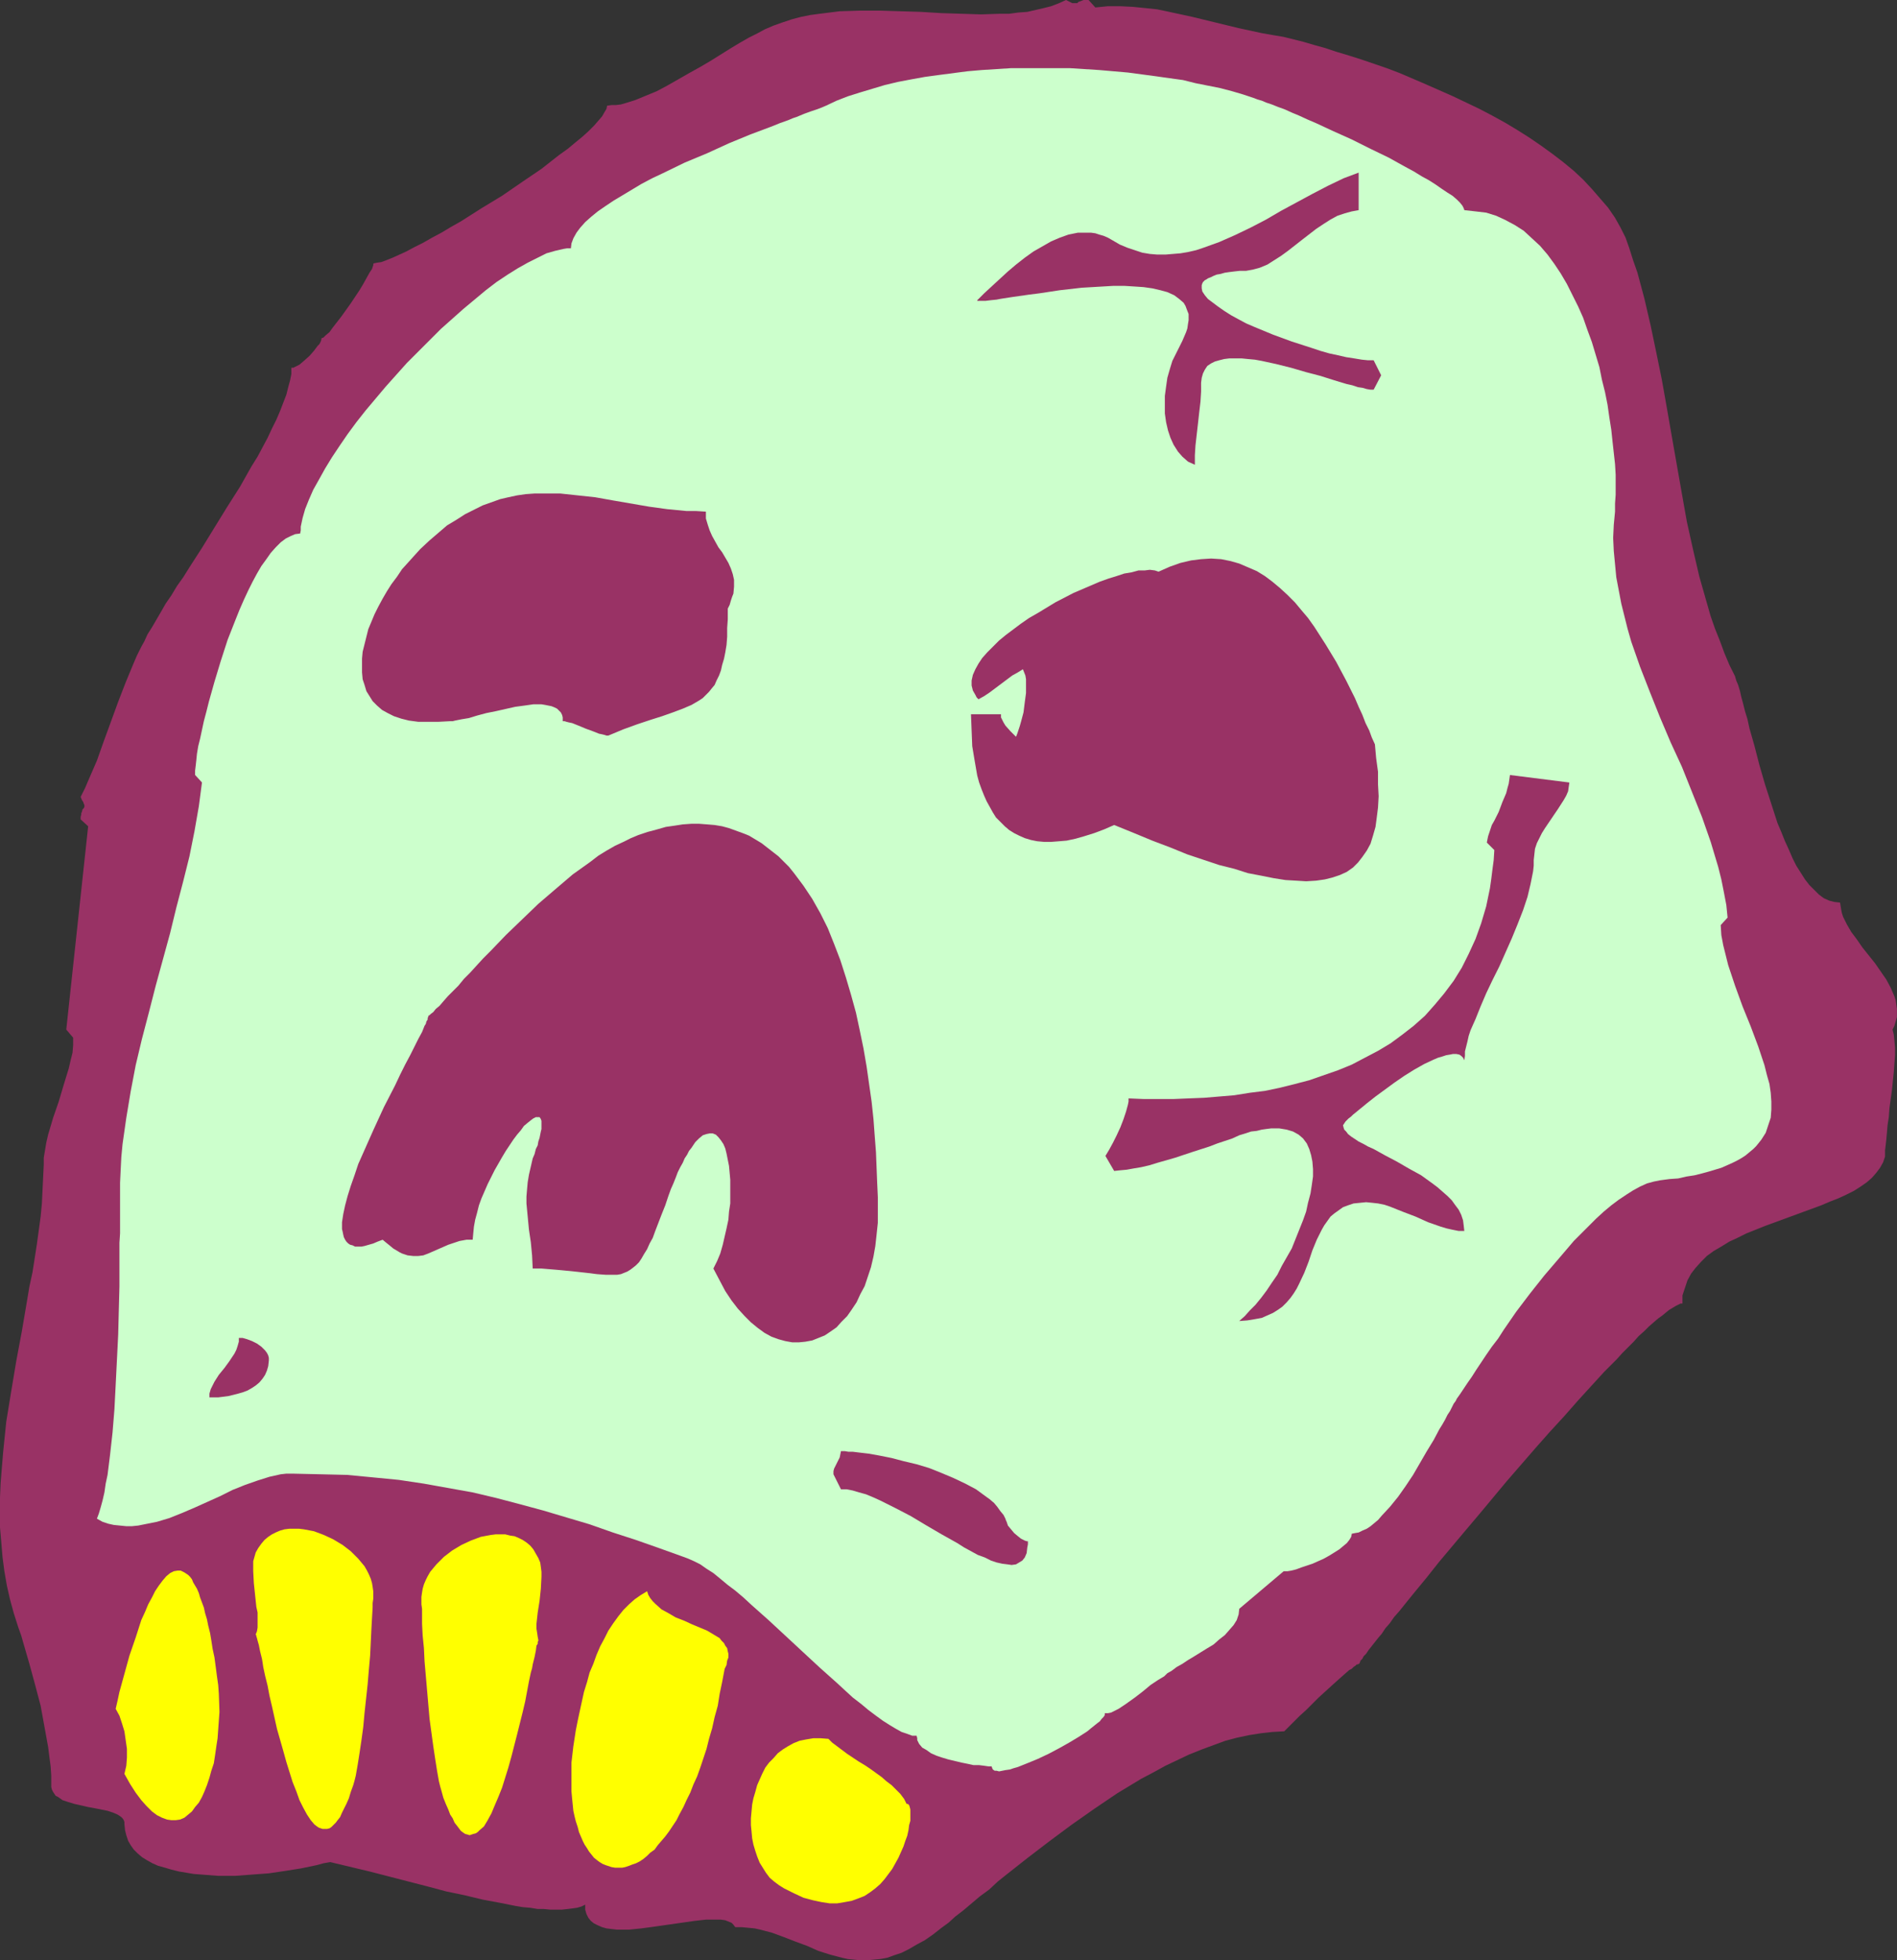 <?xml version="1.0" encoding="UTF-8" standalone="no"?>
<svg
   version="1.0"
   width="129.724mm"
   height="133.999mm"
   id="svg14"
   sodipodi:docname="Cave Man Skull.wmf"
   xmlns:inkscape="http://www.inkscape.org/namespaces/inkscape"
   xmlns:sodipodi="http://sodipodi.sourceforge.net/DTD/sodipodi-0.dtd"
   xmlns="http://www.w3.org/2000/svg"
   xmlns:svg="http://www.w3.org/2000/svg">
  <rect width="100%" height="100%" fill="#333333" stroke="none"/>
  <sodipodi:namedview
     id="namedview14"
     pagecolor="#ffffff"
     bordercolor="#000000"
     borderopacity="0.25"
     inkscape:showpageshadow="2"
     inkscape:pageopacity="0.0"
     inkscape:pagecheckerboard="0"
     inkscape:deskcolor="#d1d1d1"
     inkscape:document-units="mm" />
  <defs
     id="defs1">
    <pattern
       id="WMFhbasepattern"
       patternUnits="userSpaceOnUse"
       width="6"
       height="6"
       x="0"
       y="0" />
  </defs>
  <path
     style="fill:#993265;fill-opacity:1;fill-rule:evenodd;stroke:none"
     d="m 11.312,300.898 -0.162,3.232 -0.162,3.394 -0.162,3.394 -0.323,3.394 -0.485,3.555 -0.485,3.555 -1.131,7.272 -0.808,3.717 -0.646,3.878 -1.293,7.595 -1.454,7.757 -1.293,7.757 -1.293,7.918 -0.808,7.918 L 0.485,379.112 0.162,383.152 0,386.869 v 3.878 3.878 l 0.323,3.717 0.323,3.878 0.485,3.717 0.646,3.717 0.808,3.555 0.97,3.555 1.131,3.555 0.808,2.262 0.646,2.262 1.454,5.01 1.454,5.333 1.454,5.494 0.97,5.333 0.97,5.333 0.323,2.586 0.323,2.424 0.162,2.424 v 2.262 0.646 l 0.162,0.646 0.323,0.646 0.323,0.485 0.323,0.485 0.646,0.323 1.131,0.808 1.454,0.485 1.616,0.485 3.555,0.808 1.778,0.323 1.616,0.323 1.616,0.323 1.454,0.485 1.131,0.485 0.97,0.646 0.323,0.323 0.323,0.485 0.162,0.485 v 0.485 l 0.162,1.616 0.323,1.293 0.485,1.454 0.646,1.131 0.808,1.131 0.97,0.97 1.131,0.97 1.293,0.808 1.454,0.808 1.454,0.646 1.778,0.485 1.616,0.485 1.939,0.485 1.939,0.323 1.939,0.323 2.101,0.162 4.202,0.323 h 4.363 l 4.363,-0.323 4.363,-0.323 4.363,-0.646 4.04,-0.646 3.878,-0.808 1.778,-0.485 1.778,-0.323 10.181,2.424 10.019,2.586 5.01,1.293 4.848,1.293 4.686,0.97 4.686,1.131 4.363,0.808 4.04,0.808 1.939,0.323 1.939,0.162 1.939,0.323 h 1.616 l 1.616,0.162 h 3.07 l 1.454,-0.162 1.293,-0.162 1.131,-0.162 1.131,-0.323 0.97,-0.485 v 1.293 l 0.323,1.131 0.485,0.97 0.646,0.808 0.808,0.646 0.97,0.485 1.131,0.485 1.131,0.323 1.293,0.162 1.454,0.162 h 3.07 l 3.232,-0.323 3.555,-0.485 6.787,-0.97 3.394,-0.485 1.454,-0.162 1.454,-0.162 h 1.454 1.293 1.131 l 1.131,0.162 0.808,0.323 0.808,0.323 0.485,0.485 0.485,0.646 h 1.616 l 3.394,0.323 1.454,0.323 3.07,0.808 3.07,1.131 2.909,1.131 3.07,1.131 2.909,1.293 3.07,0.97 3.07,0.808 1.454,0.323 1.616,0.162 1.616,0.162 h 1.778 l 1.616,-0.162 1.778,-0.162 1.778,-0.323 1.778,-0.646 1.939,-0.646 1.939,-0.97 1.939,-1.131 2.101,-1.131 2.101,-1.454 2.262,-1.778 1.778,-1.293 1.778,-1.616 2.101,-1.616 2.101,-1.778 2.101,-1.778 2.424,-1.778 2.262,-2.101 2.424,-1.939 5.333,-4.202 5.494,-4.202 5.656,-4.202 5.979,-4.202 5.979,-4.04 6.141,-3.717 3.07,-1.616 3.232,-1.778 3.07,-1.454 3.07,-1.454 3.232,-1.293 3.07,-1.131 3.07,-1.131 3.07,-0.808 3.07,-0.646 3.07,-0.485 2.909,-0.323 2.909,-0.162 h 0.162 l 0.162,-0.162 0.162,-0.162 0.323,-0.323 0.485,-0.485 0.485,-0.485 1.131,-1.131 1.293,-1.293 1.616,-1.454 3.232,-3.232 3.555,-3.232 1.616,-1.454 1.454,-1.293 1.293,-1.131 0.646,-0.323 0.485,-0.485 0.485,-0.323 0.323,-0.323 h 0.323 l 0.162,-0.162 h 0.162 l 0.162,-0.323 0.162,-0.485 0.485,-0.485 0.323,-0.646 0.646,-0.646 0.646,-0.97 0.646,-0.808 1.778,-2.262 0.97,-1.131 0.97,-1.454 1.131,-1.293 1.131,-1.616 1.293,-1.454 1.293,-1.616 2.747,-3.394 3.07,-3.717 3.07,-3.878 3.394,-4.04 3.394,-4.04 3.555,-4.202 7.272,-8.726 7.434,-8.565 3.717,-4.202 3.717,-4.04 3.555,-4.04 3.394,-3.717 3.394,-3.717 3.232,-3.232 1.454,-1.616 2.909,-2.909 1.293,-1.454 1.454,-1.293 1.131,-1.131 1.293,-1.131 1.131,-0.97 1.131,-0.808 0.97,-0.808 0.808,-0.646 0.808,-0.485 0.808,-0.485 0.646,-0.323 0.646,-0.323 h 0.485 v -2.101 l 0.646,-1.939 0.646,-1.939 0.97,-1.778 1.131,-1.454 1.454,-1.616 1.454,-1.454 1.778,-1.293 1.939,-1.131 2.101,-1.293 2.101,-0.97 2.262,-1.131 4.848,-1.939 9.696,-3.555 4.848,-1.778 2.262,-0.97 2.101,-0.808 2.101,-0.97 1.939,-0.97 1.778,-1.131 1.616,-1.131 1.293,-1.131 1.131,-1.293 0.97,-1.293 0.808,-1.454 0.485,-1.454 v -1.616 l 0.162,-1.293 0.162,-1.454 0.162,-1.778 0.162,-1.939 0.323,-2.101 0.162,-2.262 0.646,-4.686 0.485,-4.686 0.162,-2.262 0.162,-2.101 v -1.939 l -0.162,-1.778 -0.162,-1.616 -0.323,-1.293 0.485,-0.97 0.323,-1.131 0.323,-1.131 v -1.131 -0.97 l -0.162,-1.131 -0.162,-1.131 -0.323,-0.97 -0.97,-2.262 -1.131,-2.101 -1.454,-2.101 -1.454,-2.101 -3.232,-4.04 -1.454,-2.101 -1.454,-1.939 -1.131,-1.939 -0.97,-1.939 -0.323,-0.97 -0.162,-0.808 -0.162,-0.97 -0.162,-0.97 -1.454,-0.162 -1.293,-0.323 -1.454,-0.646 -1.293,-0.97 -1.131,-1.131 -1.293,-1.293 -1.131,-1.454 -1.131,-1.778 -1.131,-1.778 -0.97,-1.939 -0.97,-2.262 -0.97,-2.101 -0.97,-2.424 -0.97,-2.262 -1.616,-5.01 -1.616,-5.01 -1.454,-5.01 -1.293,-5.01 -1.293,-4.525 -0.485,-2.262 -0.646,-2.101 -0.485,-1.939 -0.485,-1.778 -0.323,-1.454 -0.485,-1.616 -0.485,-1.131 -0.323,-1.131 -1.454,-2.909 -1.293,-3.07 -1.131,-3.07 -1.293,-3.232 -1.131,-3.232 -0.97,-3.394 -1.939,-6.787 -1.616,-6.949 -1.616,-7.272 -1.293,-7.272 -2.586,-14.706 -1.293,-7.434 -1.293,-7.272 -1.454,-7.11 -1.454,-6.949 -1.616,-6.949 -1.778,-6.626 -1.131,-3.232 -0.97,-3.07 -0.97,-2.747 -1.293,-2.586 -1.454,-2.586 -1.778,-2.586 -2.101,-2.424 -2.101,-2.424 -2.262,-2.424 -2.424,-2.262 -2.747,-2.262 -2.747,-2.101 -2.909,-2.101 -3.07,-2.101 -3.07,-1.939 -3.232,-1.939 -3.232,-1.778 -3.394,-1.778 -6.787,-3.232 -6.949,-3.07 -6.787,-2.909 -3.394,-1.293 -6.626,-2.262 -3.07,-0.97 -3.232,-0.97 -2.909,-0.97 -2.909,-0.808 -2.747,-0.808 -2.586,-0.646 -2.586,-0.646 -2.909,-0.485 -2.747,-0.485 -5.979,-1.293 -5.979,-1.454 -5.979,-1.454 -5.979,-1.293 -3.07,-0.646 -3.07,-0.323 -3.232,-0.323 -3.232,-0.162 h -3.232 l -3.232,0.323 L 281.345,0 h -0.808 -0.485 l -0.808,0.323 -0.485,0.162 -0.323,0.323 h -0.485 -0.485 -0.323 L 276.82,0.646 276.174,0.323 275.528,0 l -1.778,0.808 -2.101,0.808 -1.939,0.485 -4.202,0.97 -2.262,0.162 -2.424,0.323 h -2.424 l -4.848,0.162 -5.01,-0.162 -5.171,-0.162 -5.333,-0.323 -5.333,-0.162 -5.171,-0.162 h -5.333 l -5.171,0.162 -2.586,0.323 -2.586,0.323 -2.424,0.323 -2.424,0.485 -2.424,0.646 -2.424,0.808 -2.262,0.808 -2.262,0.97 -1.778,0.97 -2.262,1.131 -2.262,1.293 -2.424,1.454 -2.586,1.616 -2.586,1.616 -2.747,1.616 -2.909,1.616 -5.656,3.232 -2.747,1.454 -2.747,1.131 -2.747,1.131 -2.586,0.808 -1.131,0.323 -1.293,0.162 h -1.131 l -1.131,0.162 -0.162,0.808 -0.485,0.808 -0.646,1.131 -0.97,1.131 -1.131,1.293 -1.454,1.454 -1.616,1.454 -1.778,1.454 -1.939,1.616 -2.262,1.616 -2.262,1.778 -2.262,1.778 -5.01,3.394 -5.171,3.555 -5.333,3.232 -5.333,3.394 -2.586,1.454 -2.424,1.454 -2.424,1.293 -2.262,1.293 -2.262,1.131 -2.101,1.131 -1.778,0.808 -1.778,0.808 -1.616,0.646 -1.293,0.485 -1.131,0.162 -0.808,0.162 -0.162,0.162 v 0.323 l -0.162,0.485 -0.162,0.485 -0.646,0.97 -0.808,1.454 -0.808,1.454 -0.97,1.616 -2.262,3.394 -2.424,3.394 -1.131,1.454 -1.131,1.454 -0.808,1.131 -0.97,0.808 -0.323,0.323 -0.323,0.323 h -0.162 l -0.323,0.162 v 0.323 l -0.162,0.485 -0.323,0.646 -0.485,0.485 -0.97,1.293 -1.131,1.293 -1.454,1.293 -1.131,0.97 -0.646,0.323 -0.646,0.323 -0.323,0.162 h -0.485 v 1.616 l -0.323,1.616 -0.485,1.778 -0.485,1.939 -0.808,2.101 -0.808,2.101 -0.97,2.262 -1.131,2.262 -1.131,2.424 -1.293,2.424 -1.293,2.424 -1.616,2.586 -2.909,5.171 -3.394,5.333 -6.464,10.504 -3.232,5.01 -1.616,2.586 -1.616,2.262 -1.454,2.424 -1.454,2.101 -1.293,2.262 -1.131,1.939 -1.131,1.939 -1.131,1.778 -0.808,1.778 -0.808,1.454 -1.131,2.262 -0.97,2.262 -1.939,4.686 -1.939,5.01 -3.717,10.181 -1.778,5.01 -2.101,4.848 -0.97,2.262 -1.131,2.262 0.323,0.808 0.323,0.485 0.162,0.485 0.162,0.323 v 0.485 l -0.162,0.323 -0.323,0.323 -0.162,0.646 -0.162,0.323 v 0.323 l -0.162,0.646 v 0.646 l 1.939,1.778 -5.656,52.52 1.778,2.101 v 1.939 l -0.162,1.939 -0.485,1.939 -0.485,2.101 -1.293,4.202 -1.293,4.363 -1.454,4.202 -1.293,4.363 -0.485,2.101 -0.323,1.939 -0.323,1.939 z"
     id="path1" />
  <path
     style="fill:#ffff00;fill-opacity:1;fill-rule:evenodd;stroke:none"
     d="m 56.075,433.086 0.323,2.262 0.162,2.262 0.162,4.686 -0.323,4.525 -0.162,2.262 -0.323,2.101 -0.323,2.262 -0.323,2.101 -0.646,1.939 -0.485,1.778 -0.646,1.939 -0.646,1.616 -0.646,1.454 -0.808,1.454 -0.97,1.131 -0.808,1.131 -0.97,0.808 -0.97,0.808 -1.131,0.485 -1.131,0.162 H 44.278 l -1.131,-0.162 -1.293,-0.485 -1.293,-0.646 -1.293,-0.97 -1.454,-1.454 -1.293,-1.454 -1.454,-1.939 -1.454,-2.262 -1.454,-2.586 0.485,-2.101 0.162,-2.101 v -2.262 l -0.323,-2.262 -0.323,-2.262 -0.646,-2.101 -0.646,-1.939 -0.97,-1.778 0.485,-2.101 0.485,-2.262 1.293,-4.686 1.293,-4.686 1.616,-4.686 1.454,-4.525 0.97,-2.101 0.808,-1.939 0.97,-1.778 0.808,-1.616 0.97,-1.454 0.97,-1.293 0.97,-1.131 0.97,-0.808 0.97,-0.485 0.97,-0.162 h 0.808 l 0.97,0.485 0.485,0.323 0.485,0.323 0.485,0.485 0.485,0.646 0.323,0.808 0.485,0.808 0.485,0.808 0.485,1.131 0.323,1.131 0.485,1.293 0.485,1.293 0.323,1.454 0.485,1.616 0.323,1.616 0.485,1.939 0.323,1.939 0.323,2.101 0.485,2.262 0.323,2.424 z"
     id="path2" />
  <path
     style="fill:#ffff00;fill-opacity:1;fill-rule:evenodd;stroke:none"
     d="m 108.918,412.563 0.162,-1.131 0.162,-0.97 0.323,-1.131 0.485,-1.131 0.485,-0.97 0.646,-1.131 0.808,-0.97 0.808,-0.97 1.939,-1.939 2.101,-1.616 2.424,-1.454 2.424,-1.131 2.586,-0.97 2.586,-0.485 1.293,-0.162 h 1.293 1.131 l 1.293,0.323 1.131,0.162 1.131,0.485 0.97,0.485 0.97,0.646 0.97,0.808 0.808,0.97 0.646,1.131 0.646,1.131 0.485,1.131 0.162,1.131 0.162,1.293 v 1.293 l -0.162,3.07 -0.323,3.07 -0.485,3.07 -0.162,1.454 -0.162,1.454 v 1.293 l 0.162,0.97 0.162,1.131 0.162,0.808 v 0.162 l -0.162,0.323 v 0.485 l -0.323,0.485 -0.162,1.293 -0.323,1.616 -0.485,1.939 -0.162,0.97 -0.323,1.131 -0.485,2.262 -0.485,2.586 -0.485,2.586 -0.646,2.747 -1.454,5.818 -1.454,5.656 -0.808,2.909 -0.808,2.586 -0.808,2.586 -0.97,2.424 -0.97,2.262 -0.808,1.939 -0.97,1.778 -0.97,1.616 -1.131,0.97 -0.485,0.485 -0.485,0.323 -0.646,0.162 -0.485,0.162 -0.485,0.162 -0.485,-0.162 -0.646,-0.162 -0.485,-0.323 -0.646,-0.485 -0.485,-0.646 -0.485,-0.646 -0.646,-0.808 -0.485,-1.131 -0.646,-0.97 -0.485,-1.293 -0.646,-1.454 -0.646,-1.616 -0.485,-1.778 -0.323,-1.131 -0.323,-1.293 -0.485,-2.747 -0.485,-3.07 -0.485,-3.232 -0.485,-3.555 -0.485,-3.555 -0.646,-7.434 -0.323,-3.717 -0.323,-3.717 -0.162,-3.394 -0.323,-3.232 -0.162,-3.07 v -2.747 -1.131 l -0.162,-1.131 z"
     id="path3" />
  <path
     style="fill:#ffff00;fill-opacity:1;fill-rule:evenodd;stroke:none"
     d="m 96.475,411.109 -0.162,-1.131 -0.162,-0.97 -0.323,-1.131 -0.485,-1.131 -0.485,-0.97 -0.646,-1.131 -0.808,-0.97 -0.808,-0.97 -1.939,-1.939 -2.101,-1.616 -2.424,-1.454 -2.424,-1.131 -2.586,-0.97 -2.586,-0.485 -1.293,-0.162 h -1.293 -1.131 l -1.293,0.162 -1.131,0.323 -1.131,0.485 -0.97,0.485 -0.97,0.646 -0.97,0.808 -0.808,0.97 -0.808,1.131 -0.646,1.131 -0.323,1.131 -0.323,1.131 v 1.293 1.293 l 0.162,3.07 0.323,3.07 0.323,3.07 0.323,1.454 v 1.454 1.293 1.131 l -0.162,0.97 -0.323,0.808 0.162,0.323 v 0.162 l 0.162,0.485 0.162,0.646 0.323,1.131 0.323,1.616 0.485,1.939 0.162,0.97 0.162,1.131 0.485,2.262 0.646,2.586 0.485,2.586 0.646,2.747 1.293,5.818 1.616,5.656 0.808,2.909 0.808,2.586 0.808,2.586 0.97,2.424 0.808,2.262 0.97,1.939 0.97,1.778 0.97,1.454 0.97,1.131 0.646,0.485 0.485,0.323 0.485,0.162 0.485,0.162 h 0.646 0.485 l 0.646,-0.162 0.485,-0.323 0.485,-0.485 0.646,-0.646 0.485,-0.646 0.646,-0.808 0.485,-1.131 0.485,-0.97 0.646,-1.293 0.646,-1.454 0.485,-1.616 0.646,-1.778 0.323,-1.131 0.323,-1.293 0.485,-2.747 0.485,-3.07 0.485,-3.232 0.485,-3.555 0.323,-3.555 0.808,-7.434 0.323,-3.878 0.323,-3.555 0.162,-3.394 0.162,-3.394 0.162,-2.909 0.162,-2.747 v -1.131 l 0.162,-1.131 z"
     id="path4" />
  <path
     style="fill:#ffff00;fill-opacity:1;fill-rule:evenodd;stroke:none"
     d="m 187.294,431.147 -0.646,3.394 -0.646,3.07 -0.485,3.07 -0.808,2.909 -0.646,2.909 -0.808,2.747 -0.646,2.586 -0.808,2.424 -0.808,2.424 -0.808,2.262 -0.97,2.101 -0.808,2.101 -0.97,1.939 -0.808,1.778 -0.97,1.778 -0.808,1.616 -0.97,1.454 -0.97,1.454 -0.97,1.293 -0.97,1.131 -0.97,1.131 -0.808,1.131 -1.131,0.808 -0.808,0.808 -0.97,0.808 -0.97,0.646 -0.97,0.485 -0.97,0.323 -0.808,0.323 -0.97,0.323 -0.808,0.162 h -0.97 -0.808 l -0.97,-0.162 -1.454,-0.485 -0.808,-0.323 -0.808,-0.485 -0.646,-0.485 -0.808,-0.646 -0.646,-0.808 -0.646,-0.808 -0.485,-0.808 -0.646,-0.97 -0.485,-0.97 -0.485,-1.131 -0.485,-1.131 -0.323,-1.293 -0.485,-1.454 -0.323,-1.293 -0.323,-1.454 -0.162,-1.616 -0.162,-1.616 -0.162,-1.778 v -1.778 -1.778 -1.939 -1.939 l 0.485,-4.202 0.323,-2.101 0.323,-2.101 0.485,-2.424 0.485,-2.262 1.131,-5.171 0.808,-2.586 0.646,-2.424 0.97,-2.262 0.808,-2.262 0.97,-2.262 1.131,-2.101 0.97,-1.939 1.293,-1.939 1.293,-1.778 1.293,-1.616 1.454,-1.454 1.454,-1.293 1.616,-1.131 1.616,-0.97 0.323,0.97 0.485,0.808 0.646,0.808 0.646,0.646 1.616,1.454 1.778,0.97 1.939,1.131 2.101,0.808 2.101,0.97 1.939,0.808 1.939,0.808 1.616,0.97 1.616,0.97 0.485,0.646 0.646,0.646 0.323,0.646 0.485,0.646 0.162,0.808 0.162,0.646 v 0.97 l -0.323,0.808 -0.162,1.131 z"
     id="path5" />
  <path
     style="fill:#ffff00;fill-opacity:1;fill-rule:evenodd;stroke:none"
     d="m 234.32,466.052 h 0.323 l 0.323,0.323 0.162,0.485 0.162,0.646 v 0.808 0.97 1.131 l -0.323,1.131 -0.162,1.293 -0.323,1.454 -0.485,1.293 -0.485,1.454 -1.293,2.909 -0.808,1.454 -0.808,1.454 -0.97,1.293 -0.97,1.293 -1.131,1.293 -1.293,1.131 -1.293,0.97 -1.454,0.97 -1.616,0.646 -1.778,0.646 -1.778,0.323 -1.939,0.323 h -1.939 l -2.101,-0.323 -2.262,-0.485 -2.424,-0.646 -2.424,-1.131 -2.586,-1.293 -1.293,-0.808 -1.293,-0.97 -1.131,-0.97 -0.97,-1.293 -0.808,-1.293 -0.808,-1.293 -0.646,-1.616 -0.485,-1.454 -0.485,-1.616 -0.323,-1.616 -0.162,-1.778 -0.162,-1.616 v -1.778 l 0.162,-1.778 0.162,-1.778 0.323,-1.616 0.485,-1.616 0.485,-1.778 0.646,-1.454 0.646,-1.454 0.808,-1.616 0.97,-1.293 1.131,-1.131 1.131,-1.293 1.293,-0.97 1.293,-0.808 1.454,-0.808 1.616,-0.646 1.616,-0.323 1.939,-0.323 h 1.778 l 2.101,0.162 0.97,0.97 1.293,0.97 2.586,1.939 2.909,1.939 1.616,0.97 1.454,0.97 2.909,2.101 1.293,1.131 1.293,0.97 1.293,1.293 0.97,0.97 0.97,1.293 z"
     id="path6" />
  <path
     style="fill:#ccffcc;fill-opacity:1;fill-rule:evenodd;stroke:none"
     d="m 300.899,433.086 -0.808,0.485 -0.808,0.485 -0.97,0.646 -0.97,0.646 -0.97,0.808 -0.97,0.808 -2.101,1.616 -2.262,1.616 -0.97,0.646 -0.97,0.646 -0.97,0.485 -0.97,0.485 -0.808,0.162 h -0.808 v 0.485 l -0.323,0.485 -0.485,0.485 -0.485,0.646 -0.646,0.485 -0.808,0.646 -0.808,0.646 -0.97,0.808 -2.262,1.454 -2.424,1.454 -2.586,1.454 -2.747,1.454 -2.747,1.293 -2.747,1.131 -2.424,0.97 -1.131,0.323 -0.97,0.323 -1.131,0.162 -0.808,0.162 -0.808,0.162 -0.646,-0.162 h -0.485 l -0.485,-0.323 -0.162,-0.323 -0.162,-0.485 h -0.808 l -1.131,-0.162 -1.293,-0.162 h -1.454 l -1.454,-0.323 -1.616,-0.323 -3.394,-0.808 -1.616,-0.485 -1.454,-0.485 -1.454,-0.646 -1.131,-0.808 -1.131,-0.646 -0.808,-0.97 -0.485,-0.97 v -0.485 l -0.162,-0.646 h -1.131 l -1.293,-0.485 -1.454,-0.485 -1.454,-0.808 -1.616,-0.97 -1.778,-1.131 -1.778,-1.293 -1.939,-1.454 -1.939,-1.616 -2.101,-1.616 -1.939,-1.778 -2.101,-1.939 -4.525,-4.04 -4.363,-4.04 -4.525,-4.202 -4.363,-4.04 -4.363,-3.878 -2.101,-1.939 -2.101,-1.778 -1.939,-1.454 -1.939,-1.616 -1.778,-1.454 -1.778,-1.131 -1.616,-1.131 -1.616,-0.808 -1.454,-0.646 -1.293,-0.485 -6.302,-2.262 -5.979,-2.101 -5.979,-1.939 -5.979,-2.101 -5.979,-1.778 -5.979,-1.778 -5.979,-1.616 -6.141,-1.616 -6.141,-1.454 -6.302,-1.131 -6.302,-1.131 -6.464,-0.97 -6.626,-0.646 -6.787,-0.646 -6.949,-0.162 -7.11,-0.162 h -1.616 l -1.454,0.162 -1.454,0.323 -1.454,0.323 -3.07,0.97 -3.232,1.131 -3.232,1.293 -3.232,1.616 -6.464,2.909 -3.394,1.454 -3.232,1.293 -3.232,0.97 -3.232,0.646 -1.616,0.323 -1.616,0.162 h -1.454 l -1.616,-0.162 -1.616,-0.162 -1.454,-0.323 -1.454,-0.485 -1.454,-0.808 0.485,-1.293 0.485,-1.616 0.485,-1.778 0.485,-2.101 0.323,-2.262 0.485,-2.262 0.323,-2.586 0.323,-2.586 0.323,-2.909 0.323,-2.909 0.485,-5.979 0.323,-6.302 0.323,-6.464 0.323,-6.464 0.162,-6.302 0.162,-6.141 v -3.07 -2.747 -2.747 -2.747 l 0.162,-2.424 v -9.858 -3.232 l 0.162,-3.394 0.162,-3.232 0.323,-3.394 0.97,-6.787 1.131,-6.787 1.293,-6.787 1.616,-6.787 1.778,-6.787 1.778,-6.949 3.717,-13.574 1.616,-6.626 1.778,-6.787 1.616,-6.464 1.293,-6.464 1.131,-6.464 0.808,-6.141 -1.778,-1.939 v -1.131 l 0.162,-1.293 0.162,-1.454 0.162,-1.616 0.323,-1.939 0.485,-1.939 0.485,-2.262 0.485,-2.262 0.646,-2.424 0.646,-2.586 1.454,-5.171 1.616,-5.333 1.778,-5.494 2.101,-5.333 0.97,-2.424 1.131,-2.586 1.131,-2.424 1.131,-2.262 1.131,-2.101 1.131,-1.939 1.293,-1.778 1.131,-1.616 1.293,-1.454 1.293,-1.293 1.293,-0.97 1.293,-0.646 1.131,-0.485 1.293,-0.162 0.162,-0.808 v -0.97 l 0.485,-2.262 0.646,-2.262 0.97,-2.424 1.131,-2.586 1.454,-2.586 1.616,-2.909 1.778,-2.909 1.939,-2.909 2.101,-3.07 2.262,-3.07 2.424,-3.07 2.586,-3.07 2.586,-3.07 5.494,-6.141 2.909,-2.909 2.909,-2.909 2.909,-2.909 2.909,-2.586 2.909,-2.586 2.909,-2.424 2.909,-2.424 2.747,-2.101 2.909,-1.939 2.586,-1.616 2.586,-1.454 2.586,-1.293 2.262,-1.131 2.262,-0.646 2.101,-0.485 0.97,-0.162 h 0.97 l 0.162,-1.293 0.485,-1.293 0.808,-1.454 0.97,-1.293 1.293,-1.454 1.454,-1.293 1.778,-1.454 2.101,-1.454 1.939,-1.293 2.424,-1.454 2.424,-1.454 2.424,-1.454 2.747,-1.454 2.747,-1.293 5.656,-2.747 5.818,-2.424 5.656,-2.586 5.494,-2.262 2.586,-0.97 2.586,-0.97 2.424,-0.97 2.262,-0.808 1.131,-0.485 0.97,-0.323 1.939,-0.808 1.778,-0.646 1.454,-0.485 1.293,-0.485 1.131,-0.485 2.747,-1.293 2.909,-1.131 3.07,-0.97 3.232,-0.97 3.232,-0.97 3.394,-0.808 3.394,-0.646 3.555,-0.646 3.555,-0.485 3.717,-0.485 3.717,-0.485 3.717,-0.323 7.595,-0.485 h 7.595 7.595 l 7.595,0.485 7.434,0.646 7.272,0.97 3.394,0.485 3.555,0.485 3.232,0.808 3.232,0.646 3.232,0.646 3.07,0.808 2.747,0.808 2.909,0.97 0.808,0.323 1.131,0.323 1.131,0.485 1.454,0.485 1.616,0.646 1.778,0.646 1.778,0.808 1.939,0.808 2.101,0.97 2.262,0.97 4.525,2.101 4.686,2.101 4.848,2.424 4.686,2.262 4.363,2.424 2.101,1.131 2.101,1.293 1.778,0.97 1.778,1.131 1.616,1.131 1.454,0.97 1.293,0.808 1.131,0.97 0.808,0.808 0.646,0.808 0.323,0.646 0.162,0.485 1.454,0.162 1.454,0.162 2.747,0.323 2.586,0.808 2.424,1.131 2.424,1.293 2.262,1.454 2.101,1.939 2.101,1.939 1.939,2.262 1.778,2.424 1.616,2.424 1.616,2.747 1.454,2.909 1.454,2.909 1.293,2.909 1.131,3.232 1.131,3.07 0.97,3.232 0.97,3.232 0.646,3.232 0.808,3.232 0.646,3.232 0.485,3.394 0.485,3.07 0.323,3.07 0.323,2.909 0.323,2.909 0.162,2.747 v 2.586 2.586 l -0.162,2.262 v 2.101 l -0.323,3.394 -0.162,3.394 0.162,3.394 0.323,3.394 0.323,3.394 0.646,3.394 0.646,3.394 0.808,3.232 0.808,3.232 0.97,3.394 2.262,6.464 2.586,6.626 2.586,6.464 2.747,6.464 2.909,6.302 2.586,6.464 2.586,6.464 2.262,6.464 0.97,3.232 0.97,3.232 0.808,3.232 0.646,3.232 0.646,3.394 0.323,3.232 -1.778,1.939 0.162,2.586 0.485,2.586 0.646,2.586 0.646,2.586 1.778,5.333 1.939,5.333 2.101,5.171 1.939,5.171 0.808,2.424 0.808,2.424 0.646,2.586 0.646,2.262 0.323,2.262 0.162,2.262 v 2.101 l -0.162,2.101 -0.646,1.939 -0.646,1.939 -1.131,1.778 -0.646,0.808 -0.646,0.808 -0.808,0.808 -0.97,0.808 -0.97,0.808 -0.97,0.646 -1.131,0.646 -1.293,0.646 -1.454,0.646 -1.454,0.646 -1.616,0.485 -1.616,0.485 -1.778,0.485 -1.939,0.485 -2.101,0.323 -2.101,0.485 -2.262,0.162 -2.424,0.323 -1.616,0.323 -1.778,0.485 -1.778,0.808 -1.778,0.97 -1.778,1.131 -1.939,1.293 -1.939,1.454 -1.939,1.616 -1.939,1.778 -1.778,1.778 -4.04,4.04 -3.717,4.363 -3.878,4.525 -3.717,4.686 -3.555,4.686 -3.232,4.686 -1.454,2.262 -1.616,2.101 -1.454,2.101 -1.293,1.939 -1.293,1.939 -1.131,1.778 -1.131,1.616 -0.97,1.454 -0.97,1.454 -0.808,1.131 -0.323,0.646 -0.485,0.646 -0.485,0.97 -0.485,0.97 -0.646,0.97 -0.646,1.293 -0.646,1.131 -0.808,1.293 -1.454,2.747 -1.778,2.909 -1.778,3.07 -1.778,3.07 -1.939,2.909 -1.939,2.747 -2.101,2.586 -2.101,2.262 -0.97,1.131 -0.97,0.808 -0.97,0.808 -0.97,0.646 -1.131,0.485 -0.97,0.485 -0.97,0.162 -0.808,0.162 -0.162,0.808 -0.485,0.808 -0.646,0.808 -0.97,0.808 -0.97,0.808 -1.293,0.808 -1.293,0.808 -1.454,0.808 -2.909,1.293 -1.454,0.485 -1.454,0.485 -1.293,0.485 -1.293,0.323 -0.97,0.162 h -0.97 l -11.474,9.696 -0.162,1.454 -0.485,1.454 -0.808,1.293 -1.131,1.293 -1.131,1.293 -1.454,1.131 -1.454,1.293 -1.616,0.97 -3.394,2.101 -1.616,0.97 -1.454,0.97 -1.454,0.808 -1.293,0.97 -1.131,0.646 z"
     id="path7" />
  <path
     style="fill:#993265;fill-opacity:1;fill-rule:evenodd;stroke:none"
     d="m 259.853,392.363 -0.485,-0.97 -0.808,-0.97 -0.808,-1.131 -0.808,-0.97 -1.131,-0.97 -1.131,-0.808 -2.424,-1.778 -2.747,-1.454 -3.07,-1.454 -3.07,-1.293 -3.232,-1.293 -3.232,-0.97 -3.394,-0.808 -3.07,-0.808 -3.232,-0.646 -2.747,-0.485 -2.747,-0.323 -1.293,-0.162 h -1.131 l -0.97,-0.162 h -0.97 l -0.162,0.808 -0.162,0.808 -1.454,2.909 -0.162,0.646 v 0.808 l 1.939,3.878 h 1.454 l 1.616,0.323 1.616,0.485 1.778,0.485 1.939,0.808 1.778,0.808 3.878,1.939 4.04,2.101 4.04,2.424 3.878,2.262 4.04,2.262 1.778,1.131 1.778,0.97 1.778,0.97 1.778,0.646 1.616,0.808 1.454,0.485 1.454,0.323 1.293,0.162 1.131,0.162 1.131,-0.162 0.808,-0.485 0.808,-0.485 0.646,-0.808 0.485,-1.131 0.162,-1.454 0.162,-0.808 v -0.808 h -0.323 l -0.485,-0.162 -0.97,-0.485 -0.808,-0.646 -0.97,-0.808 -0.808,-0.97 -0.808,-0.97 -0.323,-0.97 -0.162,-0.323 z"
     id="path8" />
  <path
     style="fill:#993265;fill-opacity:1;fill-rule:evenodd;stroke:none"
     d="m 69.488,351.479 v -0.646 l -0.162,-0.646 -0.323,-0.646 -0.485,-0.646 -0.97,-0.97 -1.131,-0.808 -1.293,-0.646 -1.293,-0.485 -1.131,-0.323 h -0.485 -0.485 v 0.97 l -0.323,1.131 -0.323,0.97 -0.485,0.97 -1.293,1.939 -1.293,1.778 -1.454,1.778 -1.131,1.778 -0.485,0.97 -0.485,0.97 -0.323,1.131 v 0.97 h 1.131 1.131 l 2.586,-0.323 2.586,-0.646 1.131,-0.323 1.293,-0.485 1.131,-0.646 0.97,-0.646 0.97,-0.808 0.808,-0.97 0.646,-0.97 0.485,-1.131 0.323,-1.131 z"
     id="path9" />
  <path
     style="fill:#993265;fill-opacity:1;fill-rule:evenodd;stroke:none"
     d="m 226.886,312.695 v -3.394 l -0.162,-3.555 -0.162,-4.04 -0.162,-4.04 -0.323,-4.202 -0.323,-4.363 -0.485,-4.525 -0.646,-4.525 -0.646,-4.525 -0.808,-4.686 -0.97,-4.686 -0.97,-4.525 -1.293,-4.686 -1.293,-4.363 -1.454,-4.525 -1.616,-4.202 -1.616,-4.04 -1.939,-3.878 -2.101,-3.717 -2.262,-3.394 -2.424,-3.232 -1.293,-1.616 -1.293,-1.293 -1.454,-1.454 -1.454,-1.131 -1.454,-1.131 -1.454,-1.131 -1.616,-0.97 -1.616,-0.97 -1.616,-0.646 -1.778,-0.646 -1.778,-0.646 -1.778,-0.485 -1.939,-0.323 -1.939,-0.162 -2.101,-0.162 h -1.939 l -2.262,0.162 -2.101,0.323 -2.262,0.323 -2.262,0.646 -2.424,0.646 -2.424,0.808 -1.939,0.808 -1.939,0.97 -2.101,0.97 -2.262,1.293 -2.101,1.293 -2.101,1.616 -2.262,1.616 -2.262,1.616 -4.363,3.717 -4.525,3.878 -4.202,4.04 -4.202,4.04 -3.878,4.04 -1.939,1.939 -1.778,1.939 -1.616,1.778 -1.616,1.616 -1.454,1.778 -1.454,1.454 -1.293,1.293 -1.131,1.293 -0.97,1.131 -0.97,0.808 -0.646,0.808 -0.646,0.485 -0.323,0.323 -0.323,0.162 v 0.323 l -0.162,0.162 v 0.485 l -0.323,0.485 -0.162,0.646 -0.323,0.485 -0.646,1.616 -0.97,1.778 -0.97,1.939 -1.131,2.262 -1.293,2.424 -1.293,2.586 -1.293,2.747 -2.909,5.656 -2.747,5.979 -2.586,5.818 -1.293,2.909 -0.97,2.909 -0.97,2.747 -0.808,2.586 -0.646,2.424 -0.485,2.262 -0.323,2.101 v 1.778 l 0.162,0.646 0.162,0.808 0.162,0.646 0.323,0.646 0.323,0.485 0.485,0.485 0.485,0.323 0.646,0.162 0.646,0.323 h 0.646 0.97 l 0.808,-0.162 1.131,-0.323 1.131,-0.323 1.131,-0.485 1.293,-0.485 0.97,0.808 0.808,0.646 0.97,0.808 0.808,0.485 0.808,0.485 0.646,0.323 1.454,0.485 1.454,0.162 h 1.293 l 1.293,-0.162 1.293,-0.485 2.586,-1.131 2.586,-1.131 1.454,-0.485 1.454,-0.485 1.778,-0.323 h 1.616 l 0.162,-1.778 0.162,-1.616 0.323,-1.778 0.485,-1.778 0.485,-1.939 0.646,-1.778 1.616,-3.717 1.778,-3.555 1.939,-3.394 0.97,-1.616 0.97,-1.454 0.97,-1.454 0.97,-1.293 0.97,-1.131 0.808,-1.131 0.97,-0.808 0.808,-0.646 0.646,-0.485 0.646,-0.323 h 0.485 0.485 l 0.323,0.485 0.162,0.485 v 0.97 1.131 l -0.162,0.646 -0.162,0.808 -0.162,0.808 -0.323,0.97 -0.162,0.97 -0.485,0.97 -0.323,1.293 -0.485,1.131 -0.485,2.101 -0.485,2.101 -0.323,1.939 -0.162,1.778 -0.162,1.939 v 1.778 l 0.323,3.394 0.323,3.394 0.485,3.232 0.323,3.394 0.162,3.394 h 2.262 l 1.939,0.162 1.939,0.162 1.778,0.162 1.616,0.162 1.616,0.162 2.909,0.323 2.586,0.323 2.262,0.162 h 1.939 0.97 l 0.97,-0.162 0.808,-0.323 0.808,-0.323 0.808,-0.485 0.646,-0.485 0.808,-0.646 0.808,-0.808 0.646,-0.97 0.646,-1.131 0.808,-1.293 0.646,-1.454 0.808,-1.454 0.646,-1.778 0.808,-2.101 0.808,-2.101 0.97,-2.424 0.808,-2.424 0.646,-1.778 0.646,-1.454 0.646,-1.616 0.485,-1.293 0.646,-1.293 0.646,-1.131 0.485,-1.131 0.646,-0.97 0.485,-0.97 0.646,-0.808 0.97,-1.454 0.97,-0.97 0.97,-0.808 0.97,-0.323 0.808,-0.162 h 0.808 l 0.808,0.323 0.646,0.646 0.646,0.808 0.646,0.97 0.485,1.131 0.323,1.293 0.323,1.616 0.323,1.616 0.162,1.778 0.162,1.778 v 1.939 2.101 2.101 l -0.323,2.101 -0.162,2.101 -0.485,2.262 -0.485,2.101 -0.485,2.101 -0.646,2.262 -0.808,1.939 -0.97,1.939 1.616,3.07 1.454,2.747 1.616,2.424 1.616,2.101 1.778,1.939 1.616,1.616 1.778,1.454 1.778,1.293 1.778,0.97 1.778,0.646 1.778,0.485 1.778,0.323 h 1.778 l 1.616,-0.162 1.778,-0.323 1.616,-0.646 1.616,-0.646 1.454,-0.97 1.616,-1.131 1.293,-1.454 1.454,-1.454 1.131,-1.616 1.293,-1.939 0.97,-2.101 1.131,-2.101 0.808,-2.424 0.808,-2.424 0.646,-2.747 0.485,-2.747 0.323,-2.909 0.323,-3.07 z"
     id="path10" />
  <path
     style="fill:#993265;fill-opacity:1;fill-rule:evenodd;stroke:none"
     d="m 188.102,157.236 0.485,-0.97 0.323,-1.131 0.323,-0.97 0.323,-0.808 0.162,-1.778 v -1.778 l -0.323,-1.454 -0.485,-1.454 -0.646,-1.454 -1.616,-2.747 -0.97,-1.293 -1.616,-2.909 -0.646,-1.454 -0.485,-1.454 -0.485,-1.616 v -1.778 l -2.586,-0.162 h -2.424 l -5.01,-0.485 -4.686,-0.646 -4.686,-0.808 -4.686,-0.808 -4.525,-0.808 -4.525,-0.485 -4.525,-0.485 h -4.363 -2.262 l -2.262,0.162 -2.262,0.323 -2.262,0.485 -2.101,0.485 -2.262,0.808 -2.262,0.808 -2.262,1.131 -2.262,1.131 -2.262,1.454 -2.424,1.454 -2.262,1.939 -2.262,1.939 -2.424,2.262 -1.616,1.778 -1.454,1.616 -1.616,1.778 -1.293,1.939 -1.454,1.939 -1.131,1.778 -1.131,1.939 -1.131,2.101 -0.97,1.939 -0.808,1.939 -0.808,1.939 -0.485,1.939 -0.485,1.939 -0.485,1.939 -0.162,1.778 v 1.778 1.778 l 0.162,1.778 0.485,1.454 0.485,1.616 0.808,1.293 0.808,1.293 1.131,1.131 1.293,1.131 1.454,0.808 1.616,0.808 1.939,0.646 1.939,0.485 2.424,0.323 h 2.424 2.747 l 3.07,-0.162 h 0.646 l 0.646,-0.162 0.808,-0.162 0.808,-0.162 1.939,-0.323 2.101,-0.646 2.424,-0.646 2.424,-0.485 5.01,-1.131 2.424,-0.323 2.262,-0.323 h 2.101 l 0.97,0.162 0.808,0.162 0.808,0.162 0.808,0.323 0.646,0.323 0.485,0.485 0.485,0.485 0.323,0.646 0.162,0.646 v 0.97 h 0.485 l 0.485,0.162 0.646,0.162 0.808,0.162 1.616,0.646 1.939,0.808 1.778,0.646 1.616,0.646 0.808,0.162 0.646,0.162 0.485,0.162 h 0.485 l 1.939,-0.808 1.939,-0.808 1.778,-0.646 1.778,-0.646 3.394,-1.131 3.07,-0.97 2.747,-0.97 2.586,-0.97 2.262,-0.97 1.939,-1.131 0.97,-0.646 0.808,-0.808 0.808,-0.808 0.646,-0.808 0.808,-0.97 0.485,-1.131 0.646,-1.293 0.485,-1.293 0.323,-1.454 0.485,-1.616 0.323,-1.616 0.323,-1.939 0.162,-2.101 v -2.262 l 0.162,-2.262 z"
     id="path11" />
  <path
     style="fill:#993265;fill-opacity:1;fill-rule:evenodd;stroke:none"
     d="m 355.358,192.303 -0.808,-1.778 -0.646,-1.778 -0.97,-1.939 -0.808,-2.101 -0.97,-2.101 -0.97,-2.262 -2.262,-4.525 -2.586,-4.848 -2.747,-4.525 -2.909,-4.525 -1.616,-2.262 -1.778,-2.101 -1.616,-1.939 -1.939,-1.939 -1.939,-1.778 -1.939,-1.616 -1.939,-1.454 -2.101,-1.293 -2.262,-0.97 -2.262,-0.97 -2.262,-0.646 -2.424,-0.485 -2.586,-0.162 -2.586,0.162 -2.586,0.323 -2.747,0.646 -2.747,0.97 -1.454,0.646 -1.454,0.646 -0.97,-0.323 -1.293,-0.162 -1.293,0.162 h -1.616 l -1.778,0.485 -1.939,0.323 -1.939,0.646 -2.101,0.646 -2.262,0.808 -2.262,0.97 -2.262,0.97 -2.262,0.97 -4.686,2.424 -4.525,2.747 -2.262,1.293 -2.101,1.454 -1.939,1.454 -1.939,1.454 -1.778,1.454 -1.616,1.616 -1.454,1.454 -1.293,1.454 -0.97,1.454 -0.808,1.454 -0.646,1.454 -0.323,1.454 v 1.293 l 0.323,1.293 0.646,1.131 0.323,0.646 0.485,0.485 1.454,-0.808 1.454,-0.97 5.818,-4.363 1.454,-0.808 1.293,-0.808 0.323,0.808 0.323,0.808 0.162,0.97 v 1.131 2.424 l -0.323,2.424 -0.323,2.586 -0.646,2.424 -0.323,1.131 -0.323,0.97 -0.323,0.97 -0.323,0.808 -1.454,-1.454 -1.293,-1.454 -0.485,-0.808 -0.323,-0.646 -0.323,-0.646 v -0.808 h -7.757 l 0.162,4.202 0.162,4.04 0.646,3.878 0.646,3.717 0.485,1.778 0.646,1.778 0.646,1.616 0.646,1.454 0.808,1.454 0.808,1.454 0.808,1.293 1.131,1.131 1.131,1.131 1.131,0.97 1.293,0.808 1.293,0.646 1.454,0.646 1.616,0.485 1.616,0.323 1.778,0.162 h 1.778 l 2.101,-0.162 1.939,-0.162 2.262,-0.485 2.262,-0.646 2.586,-0.808 2.586,-0.97 2.586,-1.131 5.171,2.101 4.686,1.939 4.686,1.778 4.363,1.778 4.363,1.454 3.878,1.293 3.878,0.97 3.555,1.131 3.394,0.646 3.232,0.646 3.07,0.485 2.747,0.162 2.586,0.162 2.586,-0.162 2.262,-0.323 1.939,-0.485 1.939,-0.646 1.778,-0.808 1.616,-1.131 1.293,-1.293 1.131,-1.454 1.131,-1.616 0.97,-1.778 0.646,-2.101 0.646,-2.262 0.323,-2.424 0.323,-2.586 0.162,-2.909 -0.162,-3.07 v -3.232 l -0.485,-3.555 z"
     id="path12" />
  <path
     style="fill:#993265;fill-opacity:1;fill-rule:evenodd;stroke:none"
     d="m 310.433,98.899 0.162,-1.293 0.323,-1.131 0.485,-0.97 0.646,-0.97 0.97,-0.646 0.97,-0.485 1.131,-0.323 1.293,-0.323 1.293,-0.162 h 1.616 1.616 l 1.616,0.162 1.778,0.162 1.778,0.323 3.717,0.808 3.878,0.97 3.878,1.131 3.717,0.97 3.555,1.131 1.616,0.485 1.616,0.485 1.454,0.323 1.454,0.485 1.131,0.162 1.131,0.323 0.97,0.162 h 0.808 l 1.939,-3.717 -1.939,-3.878 h -1.454 l -1.616,-0.162 -1.939,-0.323 -2.101,-0.323 -2.101,-0.485 -2.262,-0.485 -2.262,-0.646 -2.424,-0.808 -5.01,-1.616 -4.848,-1.778 -4.686,-1.939 -2.262,-0.97 -2.101,-1.131 -1.778,-0.97 -1.778,-1.131 -1.616,-1.131 -1.293,-0.97 -1.293,-0.97 -0.808,-0.97 -0.646,-0.97 -0.162,-0.808 v -0.808 l 0.162,-0.485 0.162,-0.323 0.485,-0.485 0.323,-0.162 0.485,-0.323 0.808,-0.323 0.646,-0.323 0.808,-0.323 0.97,-0.162 1.131,-0.323 1.131,-0.162 1.293,-0.162 1.454,-0.162 h 1.616 l 1.778,-0.323 1.778,-0.485 1.939,-0.808 1.778,-1.131 1.778,-1.131 1.778,-1.293 3.717,-2.909 3.555,-2.747 1.939,-1.293 1.778,-1.131 1.778,-0.97 1.939,-0.646 1.778,-0.485 1.778,-0.323 v -9.696 l -3.878,1.454 -4.04,1.939 -4.04,2.101 -8.08,4.363 -3.878,2.262 -4.04,2.101 -4.04,1.939 -4.04,1.778 -4.04,1.454 -1.939,0.646 -2.101,0.485 -1.939,0.323 -1.939,0.162 -1.939,0.162 h -2.101 l -1.939,-0.162 -1.939,-0.323 -1.939,-0.646 -1.939,-0.646 -1.939,-0.808 -1.939,-1.131 -1.131,-0.646 -1.131,-0.485 -1.131,-0.323 -0.97,-0.323 -1.131,-0.162 h -1.131 -2.262 l -2.424,0.485 -2.262,0.808 -2.262,0.97 -2.262,1.293 -2.262,1.293 -2.262,1.616 -2.262,1.778 -2.101,1.778 -4.04,3.717 -2.101,1.939 -1.778,1.778 v 0.162 h 0.323 0.323 0.323 1.131 l 1.293,-0.162 1.616,-0.162 0.808,-0.162 0.97,-0.162 2.101,-0.323 2.262,-0.323 2.262,-0.323 2.586,-0.323 5.333,-0.808 5.656,-0.646 5.494,-0.323 2.747,-0.162 h 2.747 l 2.586,0.162 2.424,0.162 2.262,0.323 2.101,0.485 1.778,0.485 1.778,0.808 1.293,0.97 1.131,0.97 0.485,0.808 0.485,1.293 0.323,0.808 v 0.808 0.808 l -0.162,0.97 -0.162,1.131 -0.323,0.97 -0.485,1.131 -0.485,1.131 -0.646,1.293 -0.97,1.939 -0.97,1.939 -0.646,2.101 -0.646,2.262 -0.323,2.262 -0.323,2.424 v 2.262 2.262 l 0.323,2.262 0.485,2.101 0.646,1.939 0.808,1.778 1.131,1.778 1.131,1.293 1.454,1.293 1.778,0.808 v -2.424 l 0.162,-2.586 0.646,-5.656 0.323,-2.909 0.323,-2.747 0.162,-2.586 v -1.131 z"
     id="path13" />
  <path
     style="fill:#993265;fill-opacity:1;fill-rule:evenodd;stroke:none"
     d="m 320.291,293.303 1.616,-0.485 1.454,-0.485 1.454,-0.162 1.293,-0.323 1.131,-0.162 1.293,-0.162 h 2.101 l 0.97,0.162 0.97,0.162 1.616,0.485 1.454,0.808 1.131,0.97 0.97,1.293 0.646,1.454 0.485,1.616 0.323,1.616 0.162,1.939 v 1.939 l -0.323,2.262 -0.323,2.101 -0.646,2.424 -0.485,2.262 -0.808,2.262 -0.97,2.424 -0.97,2.424 -0.97,2.424 -1.293,2.262 -1.293,2.262 -1.131,2.262 -1.454,2.101 -1.293,1.939 -1.454,1.939 -1.454,1.778 -1.454,1.454 -1.293,1.454 -1.454,1.293 2.101,-0.162 1.939,-0.323 1.778,-0.323 1.454,-0.646 1.454,-0.646 1.293,-0.808 1.131,-0.808 1.131,-1.131 0.97,-1.131 0.808,-1.131 0.808,-1.293 0.646,-1.293 1.293,-2.747 1.131,-2.909 0.97,-2.909 1.131,-2.747 1.293,-2.586 0.646,-1.131 0.808,-1.131 0.808,-1.131 0.97,-0.808 1.131,-0.808 1.131,-0.808 1.293,-0.485 1.454,-0.485 1.616,-0.162 1.616,-0.162 1.616,0.162 1.454,0.162 1.616,0.323 1.454,0.485 3.232,1.293 3.394,1.293 3.232,1.454 3.232,1.131 1.616,0.485 1.454,0.323 1.616,0.323 h 1.454 l -0.162,-1.454 -0.162,-1.293 -0.485,-1.454 -0.646,-1.293 -0.97,-1.293 -0.808,-1.131 -1.131,-1.131 -1.293,-1.131 -1.293,-1.131 -1.293,-0.97 -2.909,-2.101 -3.232,-1.778 -3.07,-1.778 -3.07,-1.616 -1.454,-0.808 -1.454,-0.808 -1.454,-0.646 -1.131,-0.646 -1.293,-0.646 -0.97,-0.646 -0.97,-0.646 -0.808,-0.646 -0.485,-0.646 -0.485,-0.485 -0.162,-0.485 -0.162,-0.646 0.323,-0.485 0.323,-0.485 0.323,-0.323 0.485,-0.485 0.646,-0.485 0.485,-0.485 0.808,-0.646 0.97,-0.808 0.808,-0.646 0.97,-0.808 2.262,-1.778 2.424,-1.778 2.424,-1.778 2.586,-1.778 2.586,-1.616 2.586,-1.454 2.424,-1.131 1.131,-0.485 1.131,-0.323 0.97,-0.323 0.97,-0.162 0.808,-0.162 h 0.808 l 0.808,0.162 0.485,0.323 0.485,0.485 0.323,0.646 0.162,-1.131 v -1.131 l 0.323,-1.293 0.323,-1.293 0.323,-1.454 0.485,-1.454 1.293,-2.909 1.293,-3.232 1.454,-3.394 1.616,-3.394 1.778,-3.555 3.232,-7.272 1.454,-3.555 1.454,-3.717 1.131,-3.394 0.808,-3.394 0.323,-1.616 0.323,-1.616 0.162,-1.454 v -1.454 l 0.162,-1.454 0.162,-1.454 0.485,-1.454 0.646,-1.293 0.646,-1.293 0.808,-1.293 3.394,-5.01 1.454,-2.262 0.646,-1.131 0.485,-1.131 0.162,-1.131 0.162,-1.131 -15.352,-1.939 -0.162,1.131 -0.162,1.131 -0.323,1.131 -0.323,1.293 -0.97,2.262 -0.97,2.586 -1.131,2.262 -0.646,1.131 -0.323,0.97 -0.323,0.97 -0.323,0.97 -0.162,0.808 -0.162,0.808 1.939,1.939 -0.162,2.586 -0.323,2.424 -0.323,2.586 -0.323,2.262 -0.97,4.686 -1.293,4.363 -1.454,4.04 -1.778,3.878 -1.778,3.555 -2.101,3.394 -2.424,3.232 -2.424,2.909 -2.586,2.909 -2.909,2.586 -2.909,2.262 -3.07,2.262 -3.232,1.939 -3.394,1.778 -3.394,1.778 -3.555,1.454 -3.717,1.293 -3.717,1.293 -3.717,0.97 -3.878,0.97 -3.878,0.808 -3.878,0.485 -4.04,0.646 -3.878,0.323 -3.878,0.323 -4.04,0.162 -3.878,0.162 h -3.878 -3.878 l -3.878,-0.162 v 0.808 l -0.162,0.808 -0.485,1.778 -0.646,1.939 -0.808,2.101 -0.97,2.101 -0.97,1.939 -0.97,1.778 -0.97,1.616 2.262,3.878 1.454,-0.162 1.778,-0.162 1.778,-0.323 1.939,-0.323 2.101,-0.485 2.101,-0.646 4.525,-1.293 4.363,-1.454 4.525,-1.454 2.101,-0.808 1.939,-0.646 1.939,-0.646 z"
     id="path14" />
</svg>
